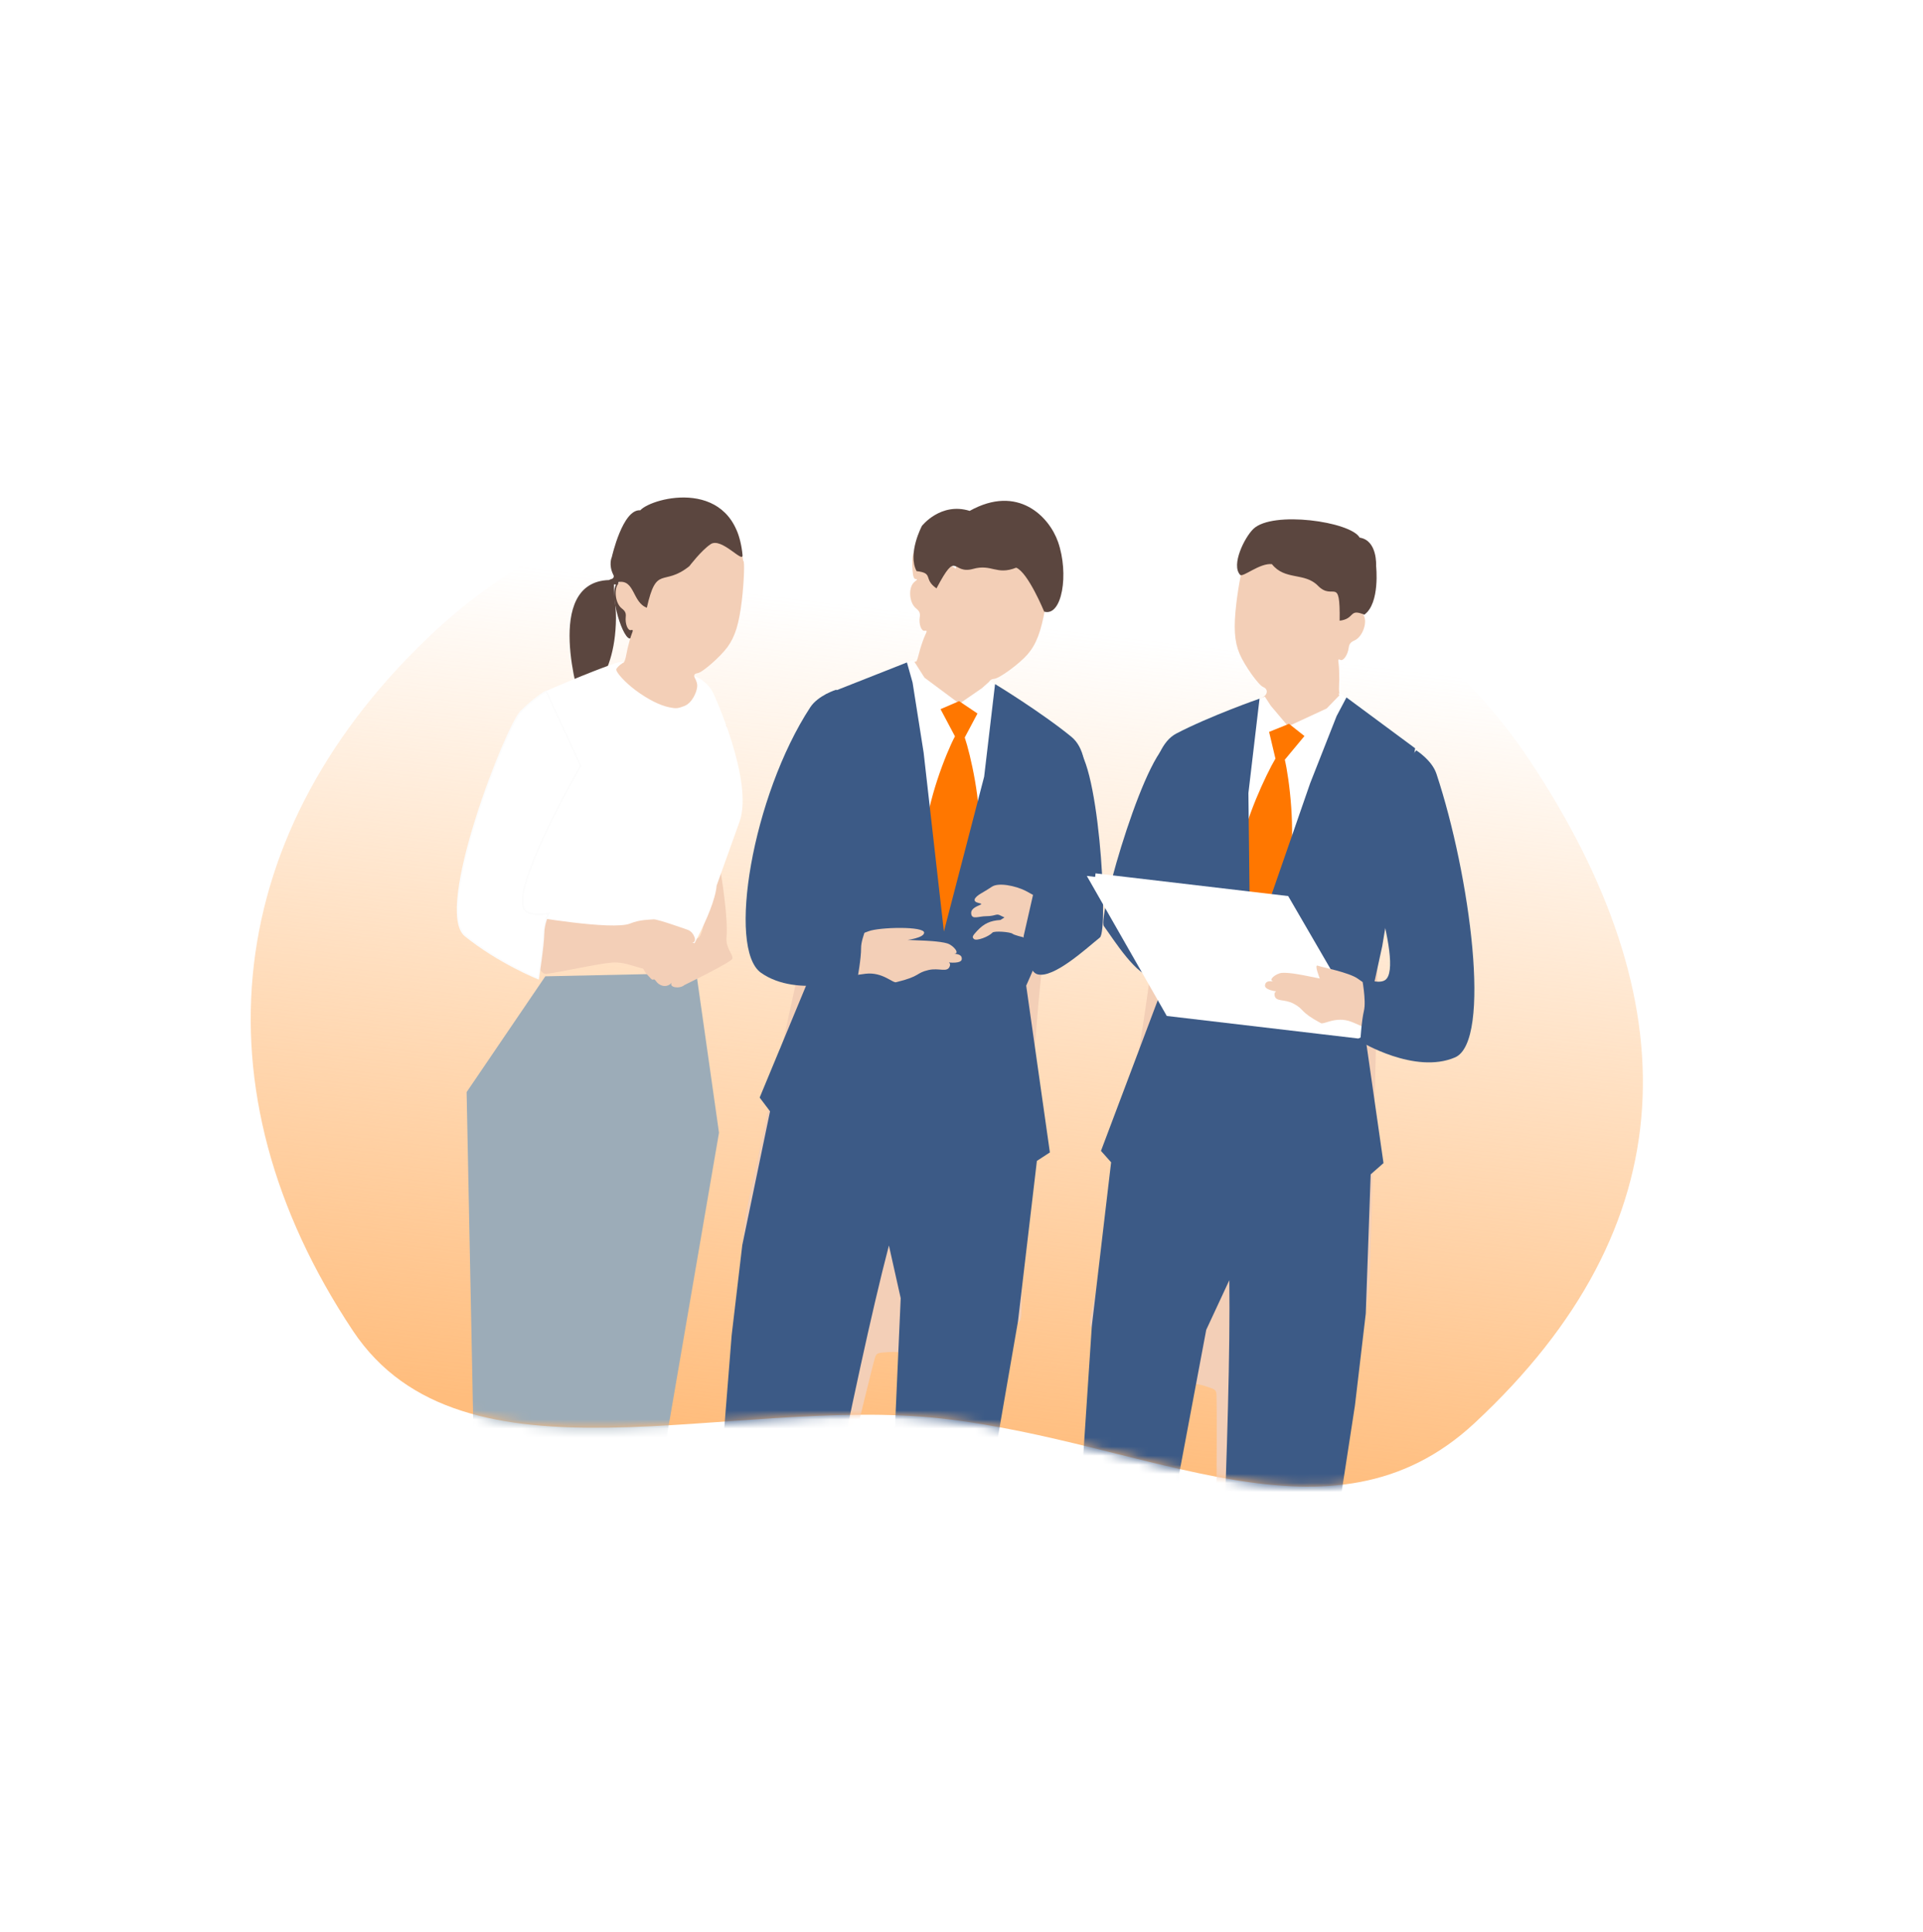 <svg width="212" height="213" viewBox="0 0 212 213" fill="none" xmlns="http://www.w3.org/2000/svg">
<g filter="url(#filter0_di_1692_17143)">
<circle cx="105.918" cy="107.487" r="90.3" transform="rotate(10.538 105.918 107.487)" fill="white" fill-opacity="0.31" shape-rendering="crispEdges"/>
<circle cx="105.918" cy="107.487" r="90.022" transform="rotate(10.538 105.918 107.487)" stroke="white" stroke-width="0.556" shape-rendering="crispEdges"/>
</g>
<path d="M47.998 69.54C79.821 39.936 144.5 47.554 168.573 83.743C186.327 110.431 186.037 135.07 162.568 156.902C146.757 171.61 126.911 159.02 103.889 156.413C80.573 153.774 51.019 164.937 38.906 146.728C21.152 120.04 24.529 91.372 47.998 69.54Z" fill="url(#paint0_linear_1692_17143)"/>
<mask id="mask0_1692_17143" style="mask-type:alpha" maskUnits="userSpaceOnUse" x="29" y="19" width="159" height="145">
<path d="M51.859 36.716C83.682 7.112 155.121 18.619 179.194 54.807C196.948 81.496 186.029 135.089 162.56 156.922C146.75 171.63 126.903 159.039 103.882 156.433C80.566 153.793 51.011 164.957 38.898 146.748C21.144 120.06 28.39 58.548 51.859 36.716Z" fill="#D9D9D9"/>
</mask>
<g mask="url(#mask0_1692_17143)">
<path d="M51.441 120.413L60.12 107.647L76.765 107.286L79.265 124.887L70.535 175.706L50.601 170.544L52.178 157.152L51.441 120.413Z" fill="#9CACB8"/>
<path fill-rule="evenodd" clip-rule="evenodd" d="M100.675 72.87C100.675 72.87 109.686 75.352 109.903 75.586C111.294 76.336 115.844 79.368 116.857 80.57C118.46 82.472 115.677 86.501 116.676 89.137C117.018 90.039 116.126 93.806 116.126 93.806L115.177 101.864L114.761 107.82C114.408 110.813 113.866 118.048 113.22 128.394C112.672 137.171 112.632 144.691 112.586 145.079C112.517 145.67 112.406 145.819 111.889 146.008L111.273 146.232L110.41 153.553C109.302 162.956 108.044 170.519 105.655 182.143C105.009 185.288 104.614 186.824 104.384 187.093C104.05 187.483 102.995 187.865 102.015 187.952C101.17 188.027 99.376 187.392 97.756 186.446L96.245 185.564L96.994 179.231C97.406 175.748 98.259 169.208 98.891 164.697L100.039 156.495L99.751 152.915C99.593 150.946 99.41 149.26 99.345 149.168C99.279 149.076 98.642 149.036 97.927 149.079C96.7 149.154 96.619 149.189 96.453 149.73C96.222 150.477 94.627 156.988 93.574 161.483C93.117 163.432 92.204 167.033 91.544 169.485C90.885 171.938 89.778 176.422 89.085 179.45C88.392 182.478 87.749 185.069 87.656 185.208C87.474 185.481 87.197 185.495 85.269 185.326C83.166 185.142 81.56 184.414 79.917 182.899L79.169 182.211L79.386 180.32C79.903 175.826 81.66 165.795 82.959 159.933C83.404 157.923 84.046 154.441 84.385 152.195L85.002 148.111L84.408 148.041C83.793 147.969 80.935 147.122 80.818 146.977C80.741 146.881 82.255 133.659 82.255 133.659L86.901 112.22C86.901 112.22 88.684 104.103 89.508 100.647L90.343 96.494L90.879 91.935L91.929 87.13L93.74 77.031L100.675 72.87Z" fill="#F3CFB7"/>
<path d="M101.757 61.237C101.575 61.199 101.397 61.095 101.361 61.007C101.324 60.919 101.161 60.823 100.998 60.795C100.641 60.732 100.504 61.452 100.602 62.883C100.648 63.551 100.759 63.857 100.952 63.849C101.164 63.839 101.136 63.911 100.842 64.134C100.107 64.692 100.193 66.431 100.986 67.075C101.367 67.384 101.469 67.624 101.398 68.048C101.277 68.767 101.553 69.623 101.949 69.549C102.2 69.502 102.213 69.583 102.014 69.984C101.88 70.254 101.617 70.985 101.43 71.608C101.324 71.96 101.053 73.362 100.761 73.108C100.144 72.823 93.601 76.868 93.601 76.868L116.479 81.716C115.536 80.458 111.166 77.172 109.82 76.344C108.724 75.67 108.885 74.895 109.595 74.849C110.167 74.811 112.371 73.201 113.271 72.164C114.237 71.051 114.765 69.673 115.23 67.054C115.556 65.211 115.816 62.648 115.601 62.688C115.05 57.981 115.104 59.308 113.289 58.557C104.293 59.26 105.635 63.069 105.312 62.678C105.11 62.433 103.232 61.549 101.757 61.237Z" fill="#F3CFB7"/>
<path d="M101.92 74.718L100.828 73C101.216 72.683 100.531 72.81 100.361 72.875C99.541 73.19 96.001 75.073 91.204 78.032C89.428 83.38 88.198 103.556 88.198 103.556C88.198 103.556 90.052 106.416 90.217 107.394C90.148 107.597 85.874 115.787 85.945 115.675L96.838 121.359L95.996 129.338C95.53 129.437 95.459 129.603 95.941 129.86L95.996 129.338C98.61 128.789 113.669 130.396 113.636 130.421C114.111 122.685 110.444 112.276 110.865 107.851L115.685 101.966L116.251 79.718C116.251 79.718 112.001 76.913 109.154 75.073L108.251 75.877L105.771 77.587L101.92 74.718Z" fill="white"/>
<path d="M106.902 56.328C103.708 55.331 101.636 57.985 101.636 57.985C101.636 57.985 100.019 61.029 101.048 62.971C102.986 63.192 101.741 63.838 103.243 64.872C105.582 60.464 104.89 63.389 107.268 62.727C109.346 62.149 109.842 63.455 112.03 62.591C113.338 63.114 115.116 67.439 115.116 67.439C117.087 68.013 117.873 63.279 116.643 59.753C115.67 56.965 112.22 53.366 106.902 56.328Z" fill="#5B463F"/>
<path d="M107.761 78.669L105.736 77.306L103.688 78.189L105.279 81.188C104.322 82.968 102.125 88.56 102.042 92.165C101.958 95.848 103.475 105.777 103.475 105.777C103.475 105.777 107.5 95.88 107.897 91.955C108.233 88.633 106.982 83.161 106.357 81.315L107.761 78.669Z" fill="#FF7700"/>
<path d="M118.127 81.249C114.835 78.546 109.699 75.425 109.699 75.425L108.497 85.635L104.06 102.708L101.826 82.986L100.606 75.251L99.984 73.039L90.965 76.6L89.519 98.235L89.395 107.398L83.748 121.017L84.893 122.532L81.832 137.284L80.662 147.22L77.91 181.813C80.649 183.308 87.959 185.729 88.1 184.531C88.242 183.333 94.172 151.917 97.998 137.325L99.297 143.136L97.348 187.138L104.888 188.027L112.226 145.694L114.311 127.998L115.744 127.063L113.132 108.676C113.132 108.676 123.623 85.76 118.127 81.249Z" fill="#3C5A86"/>
<path d="M116.094 99.886C116.521 100.05 116.105 99.018 117.111 99.72L116.36 104.361C114.56 103.697 111.947 103.219 111.636 102.96C111.377 102.744 109.61 102.62 109.417 102.826C108.982 103.288 107.664 103.777 107.384 103.543C107.14 103.339 107.193 103.198 107.73 102.627C108.488 101.823 109.152 101.514 110.287 101.436L110.739 101.155L110.343 100.968C109.816 100.661 109.822 101.013 108.721 101.018C107.892 101.022 107.207 101.408 107.08 100.811C106.976 100.318 107.392 100.051 107.954 99.816C108.277 99.681 108.264 99.651 107.837 99.546C107.199 99.388 107.35 98.961 108.221 98.466C108.571 98.267 109.074 97.957 109.338 97.776C110.078 97.269 111.951 97.666 113.055 98.214C113.561 98.464 115.668 99.723 116.094 99.886Z" fill="#F3CFB7"/>
<path d="M114.358 107.417C113.1 107.042 112.849 103.218 112.849 103.218L114.85 94.439L114.644 90.913L115.554 80.254L118.309 82.235C121.106 82.564 122.251 102.575 121.259 103.366C119.852 104.489 116.138 107.947 114.358 107.417Z" fill="#3C5A86"/>
<path d="M95.766 102.675C93.697 103.489 91.166 103.612 91.166 103.612L85.411 99.481C85.411 99.481 84.654 101.593 84.046 102.594C82.793 104.655 83.507 105.725 84.15 106.847C84.456 107.379 84.676 107.523 85.425 107.678C85.923 107.782 87.088 108.053 87.561 107.943C88.035 107.834 89.067 108.516 90.615 108.29C92.509 108.013 93.478 107.596 95.418 107.364C97.323 107.136 98.461 108.467 98.824 108.287C101.526 107.633 100.924 107.285 102.366 106.953C103.525 106.687 104.402 107.258 104.69 106.579C104.839 106.225 104.606 106.115 104.606 106.115C104.606 106.115 105.968 106.285 106.029 105.764C106.082 105.316 105.681 105.204 105.204 105.148C105.861 105.142 105.105 104.228 104.438 104.02C103.637 103.769 101.781 103.707 101.781 103.707L100.063 103.634C100.063 103.634 101.817 103.406 101.881 102.857C101.971 102.094 96.908 102.226 95.766 102.675Z" fill="#F3CFB7"/>
<path d="M89.33 77.98C90.195 76.657 92.204 76.041 92.204 76.041L97.151 85.668C97.151 85.668 88.491 99.11 90.536 101.102C91.218 101.766 96.028 101.068 96.028 101.068C96.028 101.068 94.922 103.373 94.932 104.506C94.942 105.672 94.54 107.832 94.54 107.832C94.54 107.832 87.961 110.117 83.901 107.26C80.137 104.612 82.929 87.766 89.33 77.98Z" fill="#3C5A86"/>
<path fill-rule="evenodd" clip-rule="evenodd" d="M150.704 64.569C150.646 64.645 150.453 64.695 150.276 64.681C148.838 64.564 146.869 64.892 146.614 65.074C146.209 65.364 148.513 62.023 140.475 58.765C138.601 58.981 139.025 57.699 137.192 62.144C137.006 62.043 136.521 64.623 136.3 66.519C135.986 69.212 136.081 70.71 136.652 72.075C137.183 73.346 138.747 75.55 139.259 75.75C139.896 75.999 139.824 76.802 138.632 77.148C137.165 77.573 132.237 79.537 131.019 80.497C129.091 82.017 130.754 86.655 129.22 89.041C128.695 89.858 128.659 93.802 128.659 93.802L127.692 102.016L126.711 108.023C126.351 111.074 125.194 118.379 123.419 128.795C121.913 137.632 120.224 145.105 120.177 145.5C120.105 146.103 120.175 146.276 120.612 146.582L121.133 146.946L120.254 154.409C119.126 163.996 118.559 171.791 118.112 183.876C117.991 187.145 118.005 188.76 118.157 189.08C118.379 189.544 119.272 190.166 120.163 190.477C120.932 190.745 122.746 190.527 124.47 189.96L126.078 189.431L126.836 182.975C127.253 179.424 127.961 172.737 128.41 168.115L129.226 159.711L130.315 156.224C130.914 154.307 131.471 152.675 131.553 152.599C131.635 152.522 132.238 152.629 132.892 152.836C134.017 153.192 134.083 153.246 134.114 153.821C134.157 154.615 134.146 161.444 134.093 166.146C134.07 168.185 134.093 171.969 134.143 174.554C134.193 177.139 134.192 181.844 134.141 185.008C134.091 188.172 134.094 190.892 134.148 191.051C134.255 191.364 134.51 191.441 136.341 191.716C138.34 192.017 140.001 191.663 141.877 190.537L142.73 190.025L142.962 188.099C143.515 183.52 144.183 173.161 144.322 167.045C144.369 164.948 144.572 161.345 144.772 159.038L145.136 154.844L145.705 154.911C146.293 154.98 149.146 154.796 149.288 154.679C149.382 154.602 151.01 141.131 151.01 141.131L151.612 118.788C151.612 118.788 151.817 110.323 151.845 106.703L152.023 102.39L152.57 97.742L152.697 92.732L153.332 82.294C153.332 82.294 148.483 76.47 147.838 76.572C147.499 76.737 147.647 75.289 147.649 74.914C147.653 74.252 147.619 73.462 147.572 73.159C147.504 72.711 147.538 72.635 147.755 72.753C148.096 72.938 148.591 72.181 148.683 71.443C148.737 71.008 148.898 70.802 149.334 70.609C150.243 70.207 150.812 68.53 150.296 67.775C150.09 67.473 150.085 67.394 150.276 67.464C150.45 67.528 150.638 67.26 150.869 66.62C151.362 65.249 151.441 64.506 151.095 64.465C150.938 64.446 150.762 64.493 150.704 64.569Z" fill="#F3CFB7"/>
<path d="M146.254 78.119L147.663 76.666C147.375 76.261 147.983 76.545 148.126 76.649C148.816 77.149 151.677 79.832 155.458 83.869C155.882 89.585 150.607 108.066 150.607 108.066C150.607 108.066 147.82 117.24 147.441 118.173C147.458 118.384 151.531 122.353 151.701 122.437L151.706 122.436C151.707 122.439 151.705 122.439 151.701 122.437L122.564 130.711C123.899 122.924 128.502 114.062 129.127 109.573L127.193 102L131.776 79.791C131.776 79.791 136.373 77.983 139.443 76.811L140.098 77.816L142.012 80.082L146.254 78.119Z" fill="white"/>
<path d="M149.894 59.277C151.882 59.582 151.708 62.4 151.708 62.4C151.708 62.4 152.168 66.518 150.407 67.774C148.679 67.048 149.426 68.224 147.688 68.437C147.757 63.354 146.99 66.316 145.298 64.585C143.82 63.073 141.662 64.025 140.223 62.202C138.884 62.049 137.013 63.704 136.713 63.376C135.708 62.276 137.197 59.267 138.168 58.324C140.271 56.279 148.913 57.508 149.894 59.277Z" fill="#5B463F"/>
<path d="M139.911 80.695L142.108 79.807L143.809 81.154L141.642 83.765C142.123 85.751 142.882 91.806 142.131 95.402C141.364 99.077 137.97 104.083 137.97 104.083C137.97 104.083 136.202 97.836 136.734 93.849C137.184 90.475 139.604 85.332 140.61 83.643L139.911 80.695Z" fill="#FF7700"/>
<path d="M129.68 80.879C133.362 78.953 138.856 77.035 138.856 77.035L137.63 87.443L137.836 105.407L144.443 86.346L147.354 78.951L148.44 76.898L156.011 82.503L152.387 104.307L150.398 113.429L152.523 128.242L151.11 129.482L150.569 144.825L149.376 154.956L143.991 189.919C141.1 190.774 133.745 191.498 133.889 190.276C134.033 189.055 135.732 156.514 135.525 141.154L132.981 146.623L124.689 190.74L117.473 189.89L120.369 146.192L122.494 128.152L121.376 126.894L128.027 109.246C128.027 109.246 123.532 84.094 129.68 80.879Z" fill="#3C5A86"/>
<path d="M129.176 98.484C128.741 98.548 127.488 98.982 126.391 99.448L126.024 104.226C127.85 103.98 130.39 104.106 130.739 103.92C131.029 103.766 132.722 104.14 132.854 104.388C133.153 104.946 134.246 105.643 134.56 105.476C134.834 105.329 134.817 105.177 134.448 104.487C133.928 103.515 133.382 103.056 132.343 102.718L131.573 102.468L132.339 102.216C132.899 102.033 133.483 102.06 134.506 102.318C135.277 102.513 135.985 102.59 136.08 102.49C136.271 102.288 135.964 101.664 135.495 101.301C135.227 101.093 135.245 101.066 135.666 101.06C136.296 101.05 136.253 100.592 135.558 99.901C135.278 99.623 134.881 99.199 134.677 98.959C134.105 98.286 132.078 97.836 130.925 98.126C130.398 98.258 129.61 98.419 129.176 98.484Z" fill="#F3CFB7"/>
<path d="M127.185 107.717C128.441 107.634 129.552 103.896 129.552 103.896L129.707 94.724L130.709 91.272L132.31 80.484L129.293 81.817C126.616 81.502 120.956 101.098 121.696 102.111C122.747 103.549 125.408 107.834 127.185 107.717Z" fill="#3C5A86"/>
<path d="M119.814 96.576L128.631 112.017L149.741 114.504L150.866 114.044L142.015 98.797L120.778 96.295L120.732 96.684L119.814 96.576Z" fill="white"/>
<path d="M153.777 109.908L153.328 105.966L160.079 107.129C160.079 107.129 160.298 109.4 160.634 110.533C161.326 112.866 160.416 113.764 159.56 114.729C159.154 115.187 158.915 115.28 158.183 115.262C157.696 115.25 156.551 115.252 156.135 115.034C155.72 114.817 154.603 115.257 153.215 114.677C151.518 113.967 150.712 113.331 148.961 112.655C147.242 111.991 145.877 113.051 145.581 112.789C143.218 111.519 143.858 111.313 142.593 110.652C141.577 110.121 140.629 110.487 140.518 109.747C140.46 109.362 140.702 109.305 140.702 109.305C140.702 109.305 139.397 109.162 139.459 108.63C139.513 108.174 139.912 108.154 140.369 108.208C139.758 108.052 140.672 107.318 141.339 107.265C142.142 107.2 143.883 107.564 143.883 107.564L145.498 107.887C145.498 107.887 144.86 106.308 145.268 106.471C145.675 106.635 148.755 107.214 149.714 107.922C151.451 109.205 153.777 109.908 153.777 109.908Z" fill="#F3CFB7"/>
<path d="M158.359 85.315C157.858 83.803 156.131 82.731 156.131 82.731L149.319 91.148C149.319 91.148 155.041 106.567 152.681 108.074C151.895 108.576 150.138 107.774 150.138 107.774C150.138 107.774 150.637 110.316 150.368 111.438C150.091 112.593 149.968 114.829 149.968 114.829C149.968 114.829 155.974 118.491 160.406 116.588C164.515 114.824 162.065 96.496 158.359 85.315Z" fill="#3C5A86"/>
<path d="M80.092 103.389C80.29 101.3 79.542 96.711 79.542 96.711C79.542 96.711 79.283 94.179 78.763 95.564C78.126 97.258 77.95 101.341 77.247 103.054C76.558 104.734 74.441 100.79 73.353 102.595C72.779 103.547 70.478 105.385 70.854 106.612C71.004 107.1 71.211 107.324 71.737 107.878C72.009 108.167 72.034 107.887 72.19 108.031C72.346 108.174 72.386 108.325 72.656 108.511C73.19 108.877 73.76 108.716 74.043 108.348C73.733 108.894 74.938 109.059 75.46 108.605C75.46 108.605 80.574 106.118 80.733 105.716C80.891 105.313 79.983 104.543 80.092 103.389Z" fill="#F3CFB7"/>
<path d="M68.035 64.284C68.286 64.03 68.537 67.115 68.706 67.008C69.542 66.483 70.11 69.686 70.11 69.686C70.11 69.686 69.711 70.232 69.569 70.35C68.8 70.985 66.984 65.351 68.035 64.284Z" fill="#5B463F"/>
<path d="M69.004 61.281C68.834 61.255 68.663 61.164 68.625 61.079C68.588 60.994 68.432 60.91 68.279 60.892C67.944 60.853 67.85 61.572 68.007 62.979C68.08 63.635 68.197 63.93 68.376 63.91C68.572 63.887 68.55 63.96 68.287 64.198C67.63 64.795 67.789 66.507 68.556 67.092C68.924 67.373 69.03 67.604 68.983 68.027C68.904 68.744 69.2 69.571 69.564 69.473C69.795 69.411 69.81 69.49 69.644 69.898C69.532 70.174 69.322 70.912 69.176 71.538C69.094 71.892 68.906 73.293 68.624 73.061C68.037 72.819 62.144 77.225 62.144 77.225L80.147 80.107C79.213 78.925 78.787 76.18 77.499 75.448C76.45 74.853 76.254 74.311 76.911 74.22C77.44 74.147 79.414 72.418 80.203 71.338C81.049 70.178 81.477 68.784 81.788 66.17C82.007 64.33 82.131 61.784 81.933 61.837C81.204 57.225 81.316 58.532 79.595 57.905C71.269 59.169 72.691 62.844 72.373 62.479C72.174 62.249 70.389 61.495 69.004 61.281Z" fill="#F3CFB7"/>
<path d="M70.585 56.264C68.639 56.103 67.451 61.416 67.451 61.416C67.451 61.416 67.052 62.248 67.613 63.375C67.653 63.456 67.728 63.581 67.567 63.766C67.506 63.836 67.214 63.881 67.153 63.953C59.785 64.172 63.982 77.361 63.982 77.361C63.982 77.361 67.838 75.501 67.907 68.17C67.92 66.826 67.651 65.297 67.686 64.441C67.755 64.407 67.87 64.457 68.012 64.48C68.147 64.501 68.179 64.224 68.183 64.173C69.979 63.877 69.716 66.413 71.31 67.007C72.391 62.19 73.093 64.751 76 62.423C76 62.423 77.293 60.712 78.339 60.002C79.536 59.191 81.957 62.201 81.859 61.187C81.022 52.486 71.911 54.815 70.585 56.264Z" fill="#5B463F"/>
<path d="M67.941 73.802C67.954 73.69 68.263 73.337 68.613 73.127C68.964 72.918 68.333 72.988 68.178 73.028C67.428 73.223 64.204 74.43 59.847 76.346C58.352 80.002 57.774 93.945 57.774 93.945C57.774 93.945 56.429 99.102 56.609 99.784C56.551 99.923 55.963 102.353 56.025 102.278L61.303 105.259L72.256 106.203L75.128 106.541C75.128 106.541 78.741 100.69 79.007 97.636C79.007 97.636 80.5 93.469 81.523 90.616C83.129 86.14 78.667 76.491 78.667 76.491C78.667 76.491 78.173 75.217 76.608 74.56C76.466 74.501 76.623 74.764 76.744 75.048C76.896 75.403 76.87 75.624 76.849 75.802C76.787 76.312 76.324 77.503 75.437 77.847C74.73 78.119 74.527 78.137 73.798 77.989C72.739 77.774 71.42 77.108 70.076 76.111C68.955 75.279 67.901 74.139 67.941 73.802Z" fill="white"/>
<path d="M69.478 101.822C67.538 102.622 58.215 100.992 58.215 100.992C58.215 100.992 58.777 107.557 60.245 107.372C62.041 107.146 65.54 106.317 67.383 106.14C69.191 105.967 70.585 107.006 72.689 107.127C73.798 107.191 75.346 108.452 76.257 107.547C76.619 107.187 76.72 106.899 76.966 106.176C77.094 105.8 76.835 105.909 76.889 105.704C76.943 105.499 77.058 105.394 77.097 105.068C77.172 104.425 76.764 103.996 76.306 103.917C76.934 103.936 76.518 102.794 75.873 102.543C75.873 102.543 72.475 101.317 72.045 101.365C71.615 101.412 70.55 101.38 69.478 101.822Z" fill="#F3CFB7"/>
<path d="M57.445 78.427C59.232 76.677 60.237 76.224 60.237 76.224L64.001 84.462C64.001 84.462 56.025 98.279 57.893 100.389C58.516 101.093 60.501 100.697 60.501 100.697C60.501 100.697 59.932 101.733 59.921 102.953C59.91 104.21 59.338 107.899 59.338 107.899C59.338 107.899 55.023 106.176 51.294 103.169C47.838 100.382 55.85 79.989 57.445 78.427Z" fill="white" stroke="#FCFCFC" stroke-width="0.162"/>
</g>
<defs>
<filter id="filter0_di_1692_17143" x="12.264" y="13.834" width="187.308" height="187.308" filterUnits="userSpaceOnUse" color-interpolation-filters="sRGB">
<feFlood flood-opacity="0" result="BackgroundImageFix"/>
<feColorMatrix in="SourceAlpha" type="matrix" values="0 0 0 0 0 0 0 0 0 0 0 0 0 0 0 0 0 0 127 0" result="hardAlpha"/>
<feOffset/>
<feGaussianBlur stdDeviation="1.669"/>
<feComposite in2="hardAlpha" operator="out"/>
<feColorMatrix type="matrix" values="0 0 0 0 0.624 0 0 0 0 0.624 0 0 0 0 0.624 0 0 0 0.2 0"/>
<feBlend mode="normal" in2="BackgroundImageFix" result="effect1_dropShadow_1692_17143"/>
<feBlend mode="normal" in="SourceGraphic" in2="effect1_dropShadow_1692_17143" result="shape"/>
<feColorMatrix in="SourceAlpha" type="matrix" values="0 0 0 0 0 0 0 0 0 0 0 0 0 0 0 0 0 0 127 0" result="hardAlpha"/>
<feOffset/>
<feGaussianBlur stdDeviation="11.125"/>
<feComposite in2="hardAlpha" operator="arithmetic" k2="-1" k3="1"/>
<feColorMatrix type="matrix" values="0 0 0 0 1 0 0 0 0 1 0 0 0 0 1 0 0 0 1 0"/>
<feBlend mode="normal" in2="shape" result="effect2_innerShadow_1692_17143"/>
</filter>
<linearGradient id="paint0_linear_1692_17143" x1="111.866" y1="52.049" x2="98.932" y2="161.85" gradientUnits="userSpaceOnUse">
<stop offset="0.15" stop-color="#FFBD7D" stop-opacity="0"/>
<stop offset="0.981" stop-color="#FFBD7D"/>
</linearGradient>
</defs>
</svg>
